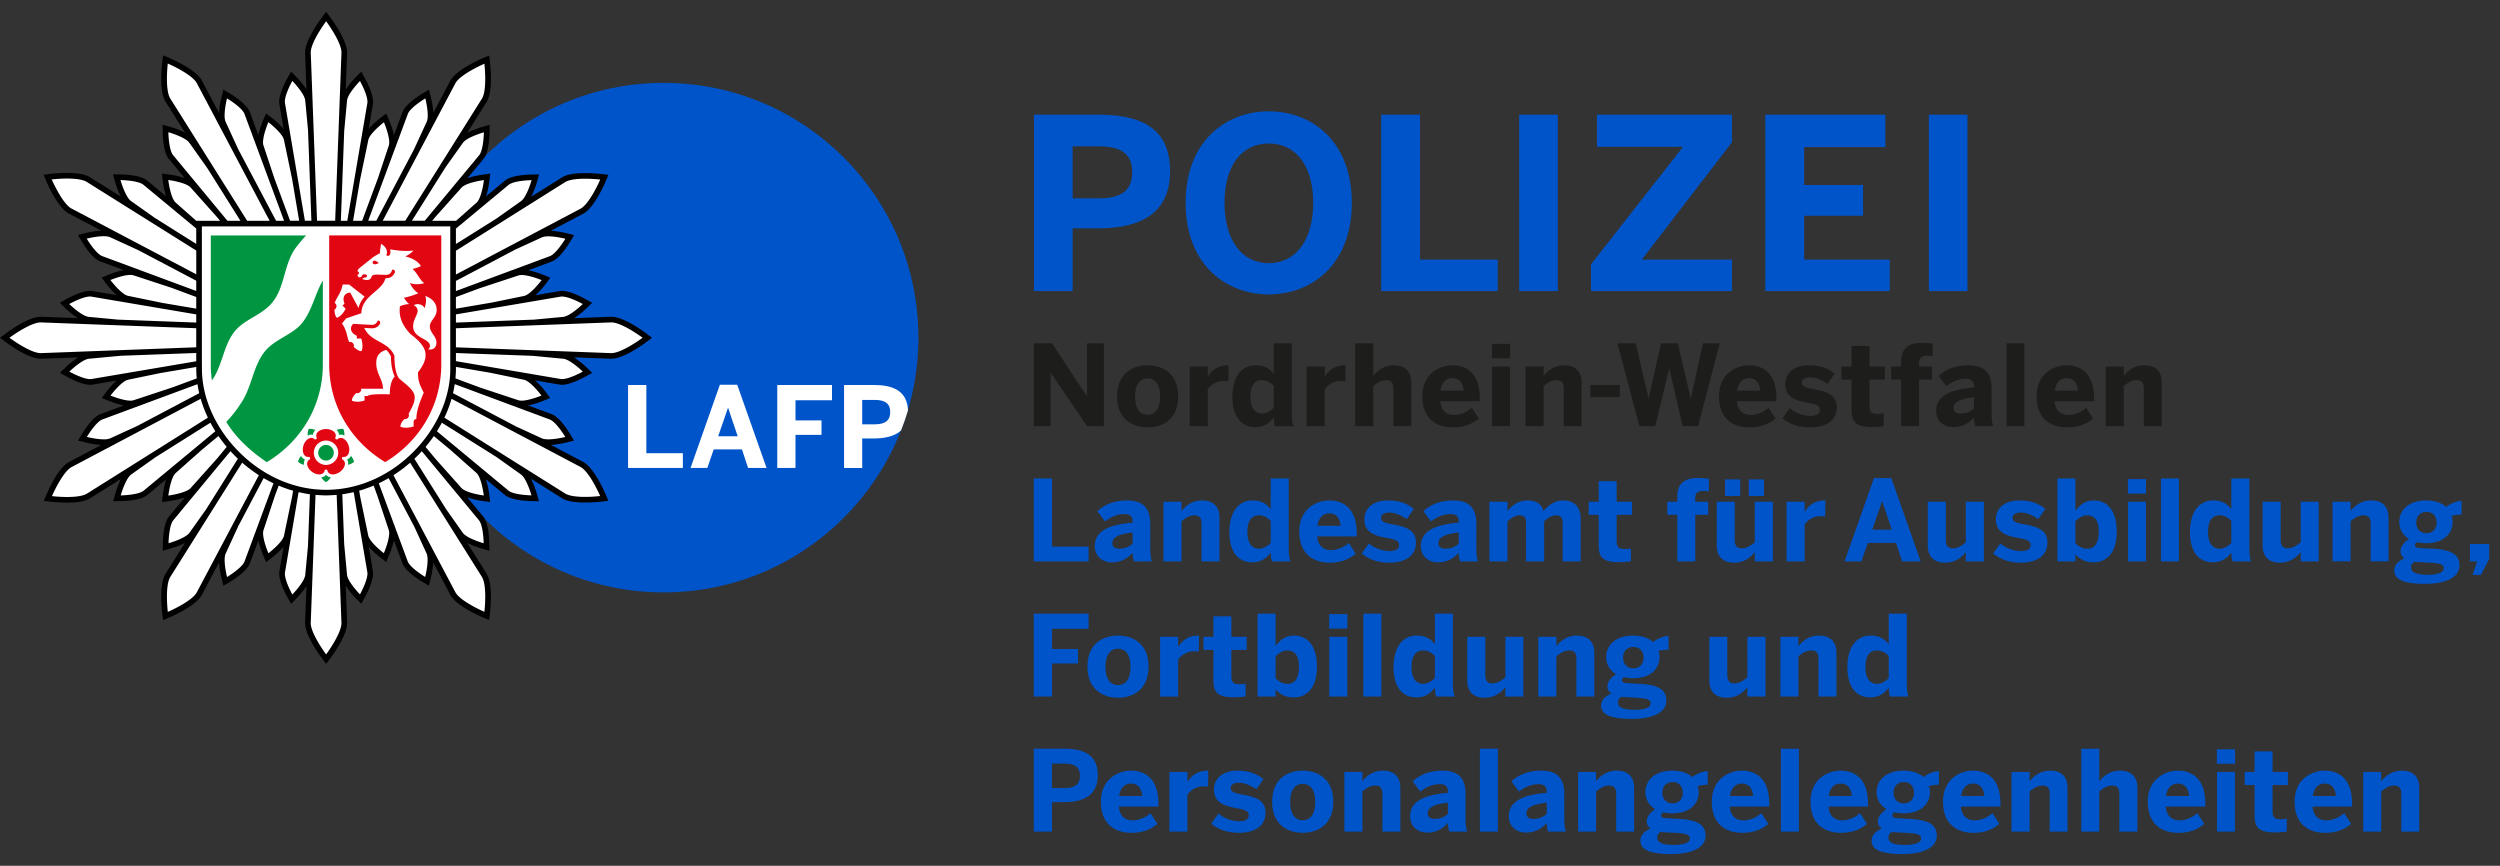 <svg xmlns="http://www.w3.org/2000/svg" xml:space="preserve" width="231" height="80"><rect width="100%" height="100%" fill="#333333" stroke="none"/><path fill="#0054CA" d="M95.539 26.895V10.594h5.927c3.481 0 6.651.926 6.651 5.218 0 4.384-3.435 5.288-6.695 5.288H99.11v5.795zm3.57-8.57h2.445c2.225 0 3.06-.857 3.06-2.421 0-1.523-.812-2.38-3.06-2.38h-2.445zm10.444.417c0-5.727 3.744-8.455 7.688-8.455 3.926 0 7.666 2.728 7.666 8.455s-3.74 8.461-7.666 8.461c-3.945 0-7.688-2.733-7.688-8.461m11.787 0c0-3.412-1.588-5.484-4.1-5.484-2.532 0-4.096 2.072-4.096 5.484 0 3.416 1.564 5.577 4.096 5.577 2.512-.001 4.1-2.161 4.1-5.577m6.279 8.153V10.594h3.59v13.394h7.182v2.907zm12.754 0V10.594h3.568v16.301zm6.635 0v-2.467l8.506-10.863h-7.957v-2.971h12.473v2.554l-8.326 10.84h8.326v2.907zm16.105 0V10.594h11.096v2.994h-7.506v3.504h5.443v2.842h-5.443v4.054h7.91v2.907zm15.112 0V10.594h3.572v16.301z"/><path fill="#1D1D1B" d="M95.523 39.383v-7.659h1.688l3.213 4.884h.021v-4.884h1.553v7.659h-1.553l-3.347-4.93h-.018v4.93zm7.697-2.754c0-2.166 1.48-2.876 2.827-2.876 1.335 0 2.815.71 2.815 2.876 0 2.143-1.48 2.866-2.815 2.866-1.336 0-2.827-.723-2.827-2.866m3.975.011c0-.922-.324-1.667-1.148-1.667-.798 0-1.162.673-1.162 1.667 0 .923.31 1.687 1.162 1.687.786 0 1.148-.684 1.148-1.687m2.734 2.743v-5.516h1.666v.917h.01c.305-.462.831-1.031 1.866-1.031h.05l-.021 1.477a7 7 0 0 0-.435-.028c-.662 0-1.155.353-1.47.754v3.427zm3.946-2.711c0-1.905.879-2.919 2.141-2.919.746 0 1.288.266 1.68.804v-2.833h1.67v6.312c0 .666.033 1.068.164 1.348h-1.712c-.067-.134-.122-.551-.122-.829-.361.495-.879.912-1.697.912-1.255-.001-2.124-.89-2.124-2.795m3.82 1.003v-2.04c-.361-.341-.663-.51-1.097-.51-.694 0-1.057.531-1.057 1.536 0 .923.331 1.552 1.079 1.552.424 0 .803-.26 1.075-.538m3.041 1.708v-5.516h1.672v.917h.01c.305-.462.826-1.031 1.867-1.031h.043l-.012 1.477a8 8 0 0 0-.443-.028c-.662 0-1.15.353-1.465.754v3.427zm4.483 0v-7.659h1.672v3.011c.336-.435.943-.982 1.91-.982.934 0 1.605.464 1.605 1.601v4.029h-1.66v-3.498c0-.499-.186-.76-.641-.76s-.846.229-1.215.551v3.706zm6.209-2.754c0-2.144 1.639-2.876 2.773-2.876s2.535.569 2.535 3.071v.25h-3.654c.082.911.592 1.263 1.287 1.263.65 0 1.26-.32 1.631-.662l.648.994c-.648.547-1.443.826-2.408.826-1.433 0-2.812-.735-2.812-2.866m3.82-.538c-.086-.776-.434-1.15-1.053-1.15-.521 0-.965.342-1.096 1.15zm2.607-2.984v-1.334h1.682v1.334zm.012 6.276v-5.516h1.658v5.516zm3.094 0v-5.516h1.67v.868c.334-.435.943-.982 1.902-.982.93 0 1.604.464 1.604 1.601v4.029h-1.65v-3.498c0-.499-.186-.76-.652-.76-.443 0-.834.229-1.203.551v3.706zm5.992-2.695v-1.117h2.723v1.117zm4.535 2.695-2.039-7.659h1.693l.807 3.489c.146.559.268 1.025.375 1.676h.021c.088-.634.217-1.117.348-1.666l.781-3.5h1.553l.824 3.517c.143.612.26.965.361 1.648h.02c.107-.693.205-1.003.346-1.627l.772-3.538h1.558l-2.004 7.659h-1.434l-1.215-5.332h-.021l-1.291 5.332zm7.35-2.754c0-2.144 1.639-2.876 2.77-2.876 1.139 0 2.539.569 2.539 3.071v.25h-3.657c.085.911.595 1.263 1.29 1.263.65 0 1.26-.32 1.63-.662l.649.994c-.649.547-1.443.826-2.408.826-1.434 0-2.813-.735-2.813-2.866m3.82-.538c-.086-.776-.434-1.15-1.055-1.15-.52 0-.963.342-1.094 1.15zm2.053 2.556.662-.933c.5.434 1.238.715 1.91.715.521 0 .879-.174.879-.537 0-.385-.283-.532-1.041-.662-1.043-.19-2.16-.435-2.16-1.731 0-1.106.912-1.747 2.139-1.747 1.127 0 1.811.288 2.42.776l-.652.939c-.553-.38-1.105-.597-1.627-.597-.467 0-.738.185-.738.483 0 .332.293.467.977.591 1.092.185 2.236.434 2.236 1.687 0 1.335-1.152 1.863-2.432 1.863-1.206.001-2.018-.369-2.573-.847m6.373-.819v-2.75h-.922v-1.21h.922V31.97h1.66v1.896h1.42v1.21h-1.42v2.392c0 .586.162.777.768.777.186 0 .436-.022.545-.065v1.193a9 9 0 0 1-1.096.082c-1.639.001-1.877-.591-1.877-1.627m4.58 1.555v-4.306h-.922v-1.21h.922v-.385c0-.922.283-1.801 1.911-1.801.325 0 .911.054 1.009.07v1.161a3 3 0 0 0-.488-.042c-.402 0-.771.075-.771.667v.331h1.195v1.21h-1.195v4.306h-1.661zm3.236-1.408c0-1.275 1.074-1.975 3.494-2.176v-.13c0-.407-.207-.666-.748-.666-.704 0-1.303.291-1.813.683l-.704-.951c.552-.499 1.376-.982 2.755-.982 1.51 0 2.137.744 2.137 2.16v2.122c0 .666.043 1.068.152 1.348h-1.659a2.8 2.8 0 0 1-.12-.806c-.51.57-1.107.89-1.924.89-.853-.001-1.57-.549-1.57-1.492m3.495-.239v-1.027c-1.314.136-1.877.467-1.877.977 0 .349.248.527.617.527.576 0 .976-.195 1.26-.477m3.007 1.647v-7.659h1.648v7.659zm2.78-2.754c0-2.144 1.639-2.876 2.777-2.876s2.537.569 2.537 3.071v.25h-3.654c.077.911.586 1.263 1.281 1.263.65 0 1.259-.32 1.637-.662l.641.994c-.641.547-1.442.826-2.398.826-1.442 0-2.821-.735-2.821-2.866m3.82-.538c-.078-.776-.436-1.15-1.053-1.15-.521 0-.967.342-1.086 1.15zm2.572 3.292v-5.516h1.66v.868c.336-.435.945-.982 1.91-.982.934 0 1.605.464 1.605 1.601v4.029h-1.66v-3.498c0-.499-.184-.76-.65-.76-.445 0-.824.229-1.205.551v3.706z"/><path fill="#0054CA" d="M95.521 51.873v-7.66h1.688v6.293h3.375v1.367zm5.635-1.41c0-1.27 1.079-1.975 3.499-2.17v-.131c0-.412-.206-.662-.744-.662-.705 0-1.307.283-1.812.684l-.705-.955c.548-.498 1.378-.986 2.756-.986 1.509 0 2.133.748 2.133 2.17v2.115c0 .662.038 1.064.151 1.346h-1.654a2.7 2.7 0 0 1-.125-.803c-.505.564-1.106.891-1.926.891-.848-.001-1.573-.556-1.573-1.499m3.499-.238v-1.02c-1.313.129-1.872.465-1.872.975 0 .348.249.521.608.521.58 0 .987-.195 1.264-.476m2.85 1.648v-5.512h1.666v.867c.33-.434.943-.986 1.904-.986.933 0 1.606.467 1.606 1.605v4.025h-1.661v-3.494c0-.498-.185-.76-.65-.76-.445 0-.825.229-1.199.553v3.701h-1.666zm6.09-2.713c0-1.898.879-2.918 2.138-2.918.747 0 1.286.271 1.679.813v-2.842h1.668v6.314c0 .662.045 1.064.164 1.346h-1.707c-.073-.131-.125-.543-.125-.824-.36.498-.882.912-1.696.912-1.253 0-2.121-.891-2.121-2.801m3.817 1.01v-2.041c-.36-.346-.664-.51-1.098-.51-.695 0-1.054.531-1.054 1.531 0 .922.332 1.551 1.076 1.551.424 0 .806-.257 1.076-.531m2.643-1.053c0-2.137 1.633-2.875 2.771-2.875 1.141 0 2.539.574 2.539 3.078v.242h-3.656c.086.912.592 1.27 1.281 1.27.658 0 1.27-.326 1.639-.662l.641.988c-.641.553-1.434.834-2.4.834-1.442 0-2.815-.738-2.815-2.875m3.814-.531c-.076-.781-.434-1.15-1.053-1.15-.516 0-.965.336-1.086 1.15zm1.955 2.551.662-.924a3.04 3.04 0 0 0 1.91.707c.52 0 .879-.176.879-.533 0-.391-.283-.531-1.043-.662-1.041-.186-2.16-.434-2.16-1.736 0-1.105.912-1.746 2.139-1.746 1.129 0 1.813.293 2.42.781l-.65.943c-.555-.391-1.107-.607-1.619-.607-.477 0-.746.186-.746.488 0 .336.297.467.977.586 1.096.195 2.244.438 2.244 1.693 0 1.334-1.16 1.865-2.439 1.865-1.207 0-2.021-.379-2.574-.855m5.461-.674c0-1.27 1.084-1.975 3.504-2.17v-.131c0-.412-.207-.662-.748-.662-.705 0-1.303.283-1.813.684l-.705-.955c.553-.498 1.379-.986 2.756-.986 1.51 0 2.137.748 2.137 2.17v2.115c0 .662.035 1.064.152 1.346h-1.66a3 3 0 0 1-.119-.803c-.51.564-1.107.891-1.932.891-.845-.001-1.572-.556-1.572-1.499m3.504-.238v-1.02c-1.313.129-1.877.465-1.877.975 0 .348.25.521.617.521.576 0 .979-.195 1.26-.476m2.834 1.648v-5.512h1.672v.867c.326-.434.943-.986 1.813-.986.922 0 1.355.383 1.508.986.336-.422.955-.986 1.822-.986 1.119 0 1.617.705 1.617 1.691v3.939h-1.67v-3.494c0-.498-.109-.76-.598-.76-.412 0-.748.229-1.107.553v3.701h-1.67v-3.494c0-.498-.109-.76-.598-.76-.412 0-.748.229-1.117.553v3.701zm10.096-1.551v-2.756h-.922v-1.205h.922v-1.898h1.66v1.898h1.422v1.205h-1.422v2.396c0 .586.164.771.77.771.186 0 .436-.021.543-.064v1.193c-.119.031-.736.086-1.096.086-1.639.001-1.877-.594-1.877-1.626m7.261 1.551v-4.307h-.922v-1.205h.922v-.391c0-.917.281-1.801 1.912-1.801.324 0 .91.055 1.008.076v1.16a3 3 0 0 0-.488-.043c-.402 0-.771.076-.771.662v.336h1.195v1.205h-1.195v4.307h-1.661zm3.649-1.486v-4.025h1.66v3.537c0 .498.195.77.653.77.443 0 .833-.238 1.202-.563v-3.744h1.67v5.512h-1.67v-.857c-.326.424-.943.977-1.898.977-.945-.002-1.617-.469-1.617-1.607m.76-6.088h1.41v1.531h-1.41zm2.201 0h1.402v1.531h-1.402zm3.486 7.574v-5.512h1.672v.922h.01c.295-.467.826-1.041 1.857-1.041h.053l-.021 1.486a4 4 0 0 0-.434-.033c-.662 0-1.16.348-1.465.75v3.428zm5.363 0 2.713-7.693h1.605l2.713 7.693h-1.711l-.568-1.703h-2.604l-.596 1.703zm2.561-2.93h1.801l-.879-2.604h-.022zm5.125 1.444v-4.025h1.67v3.537c0 .498.186.77.652.77.443 0 .824-.238 1.193-.563v-3.744h1.672v5.512h-1.672v-.857c-.326.424-.941.977-1.898.977-.945-.002-1.617-.469-1.617-1.607m6.047.75.662-.924c.498.434 1.246.707 1.92.707.51 0 .879-.176.879-.533 0-.391-.293-.531-1.053-.662-1.041-.186-2.16-.434-2.16-1.736 0-1.105.912-1.746 2.14-1.746 1.129 0 1.812.293 2.429.781l-.652.943c-.563-.391-1.114-.607-1.625-.607-.479 0-.75.186-.75.488 0 .336.305.467.988.586 1.084.195 2.234.438 2.234 1.693 0 1.334-1.16 1.865-2.43 1.865-1.215 0-2.02-.379-2.582-.855m7.598.086v.65h-1.662v-7.66h1.662v2.994c.369-.51.879-.965 1.703-.965 1.248 0 2.117.965 2.117 2.865 0 1.908-.879 2.854-2.139 2.854-.748 0-1.268-.272-1.681-.738m2.158-2.106c0-.919-.324-1.498-1.071-1.498-.425 0-.806.262-1.087.543v2.039c.369.338.662.5 1.107.5.693 0 1.051-.574 1.051-1.584m2.693-3.515v-1.334h1.672v1.334zm.012 6.271v-5.512h1.65v5.512zm3.039 0v-7.66h1.66v7.66zm2.682-2.713c0-1.898.879-2.918 2.148-2.918.738 0 1.281.271 1.672.813v-2.842h1.67v6.314c0 .662.035 1.064.164 1.346h-1.705c-.076-.131-.129-.543-.129-.824-.359.498-.879.912-1.693.912-1.258 0-2.127-.891-2.127-2.801m3.82 1.01v-2.041c-.359-.346-.662-.51-1.098-.51-.693 0-1.053.531-1.053 1.531 0 .922.326 1.551 1.076 1.551.422 0 .803-.257 1.075-.531m2.889.217v-4.025h1.67v3.537c0 .498.186.77.652.77.443 0 .824-.238 1.203-.563v-3.744h1.66v5.512h-1.66v-.857c-.336.424-.943.977-1.91.977-.944-.002-1.615-.469-1.615-1.607m6.459 1.486v-5.512h1.669v.867c.336-.434.943-.986 1.91-.986.923 0 1.597.467 1.597 1.605v4.025h-1.651v-3.494c0-.498-.186-.76-.65-.76-.445 0-.835.229-1.205.553v3.701h-1.67zm5.708.826c0-.533.445-.9.955-1.107-.238-.152-.378-.369-.378-.662 0-.455.366-.846.8-1.129a1.78 1.78 0 0 1-.91-1.584c0-1.107.889-1.975 2.484-1.975.814 0 1.439.229 1.855.607.369-.326.956-.543 1.413-.576v1.271c-.196 0-.534.021-.931.129.061.141.104.326.104.543 0 1.117-.857 1.975-2.441 1.975-.313 0-.598-.043-.846-.098-.119.098-.189.174-.189.281 0 .207.221.25.623.271l.824.045c1.898.076 2.66.531 2.66 1.563 0 1.139-1.336 1.693-3.169 1.693-2.148.001-2.854-.466-2.854-1.247m4.569-.164c0-.336-.173-.498-1.477-.553l-.867-.045-.359-.031c-.205.131-.314.314-.314.498 0 .479.445.705 1.574.705.848 0 1.443-.205 1.443-.574m-.653-4.254c0-.553-.324-.981-.943-.981-.609 0-.943.429-.943.981 0 .564.338.988.943.988.608.001.943-.423.943-.988m3.313 4.84.434-1.248h-.672v-1.605H230v1.379l-.769 1.475h-.772zM95.521 64.361v-7.66h5.063v1.4h-3.375v1.865h2.404v1.336h-2.404v3.059zm4.962-2.756c0-2.17 1.48-2.875 2.826-2.875 1.335 0 2.815.705 2.815 2.875 0 2.139-1.48 2.865-2.815 2.865s-2.826-.726-2.826-2.865m3.976.012c0-.922-.32-1.672-1.15-1.672-.798 0-1.161.674-1.161 1.672 0 .922.314 1.682 1.161 1.682.787 0 1.15-.684 1.15-1.682m2.736 2.744V58.84h1.667v.922h.011c.299-.467.825-1.031 1.861-1.031h.054l-.022 1.477a4 4 0 0 0-.434-.033c-.667 0-1.161.357-1.471.76v3.428h-1.666zm4.929-1.559v-2.747h-.922V58.84h.922v-1.889h1.655v1.889h1.417v1.215h-1.417v2.387c0 .587.163.781.766.781.184 0 .434-.021.548-.064v1.193c-.125.022-.732.076-1.097.076-1.635 0-1.872-.586-1.872-1.626m5.742.9v.659h-1.663v-7.66h1.663v2.984c.366-.5.882-.955 1.704-.955 1.248 0 2.115.955 2.115 2.865 0 1.898-.879 2.844-2.137 2.844-.748 0-1.267-.271-1.682-.737m2.159-2.097c0-.922-.324-1.504-1.074-1.504-.42 0-.803.258-1.085.539v2.039c.366.343.665.51 1.106.51.696 0 1.053-.584 1.053-1.584m2.791-3.524v-1.335h1.682v1.335zm.012 6.28V58.84h1.66v5.521zm3.147 0v-7.66h1.66v7.66zm2.791-2.713c0-1.908.879-2.918 2.139-2.918.748 0 1.279.262 1.68.803v-2.832h1.662v6.314c0 .662.043 1.064.172 1.346h-1.713c-.072-.141-.121-.553-.121-.834-.367.498-.879.912-1.703.912-1.249 0-2.116-.89-2.116-2.791m3.818 1v-2.041c-.367-.336-.662-.506-1.096-.506-.693 0-1.063.527-1.063 1.537 0 .922.336 1.551 1.08 1.551.429 0 .809-.259 1.079-.541m2.988.217V58.84h1.67v3.537c0 .498.186.77.652.77.443 0 .824-.238 1.203-.563V58.84h1.66v5.521h-1.66v-.867c-.336.427-.943.977-1.91.977-.943 0-1.615-.467-1.615-1.606m6.567 1.496V58.84h1.67v.867c.326-.434.945-.977 1.9-.977.934 0 1.605.467 1.605 1.597v4.034h-1.654v-3.504c0-.498-.189-.756-.656-.756-.445 0-.826.226-1.195.549v3.711zm5.808.827c0-.543.443-.9.953-1.107-.238-.159-.369-.378-.369-.662 0-.455.359-.848.793-1.129-.598-.357-.912-.922-.912-1.584 0-1.107.891-1.975 2.486-1.975.822 0 1.443.227 1.855.598.369-.326.965-.543 1.422-.574v1.279c-.205 0-.543.021-.934.119.057.15.098.336.098.553 0 1.117-.857 1.965-2.441 1.965-.305 0-.598-.043-.848-.097-.118.097-.184.183-.184.28 0 .207.217.25.617.271l.826.055c1.898.066 2.66.522 2.66 1.563 0 1.139-1.336 1.684-3.16 1.684-2.157-.001-2.862-.468-2.862-1.239m4.569-.165c0-.346-.164-.498-1.467-.563l-.877-.045-.359-.031c-.207.141-.314.314-.314.498 0 .479.445.705 1.574.705.855.001 1.443-.204 1.443-.564m-.653-4.253c0-.563-.324-.986-.943-.986-.609 0-.945.424-.945.986 0 .555.348.979.945.979.607-.001.943-.425.943-.979m6.08 2.095V58.84h1.66v3.537c0 .498.195.77.654.77.447 0 .832-.238 1.201-.563V58.84h1.672v5.521h-1.672v-.867c-.326.427-.943.977-1.898.977-.943 0-1.617-.467-1.617-1.606m6.567 1.496V58.84h1.662v.867c.336-.434.943-.977 1.908-.977.934 0 1.607.467 1.607 1.597v4.034h-1.66v-3.504c0-.498-.186-.756-.652-.756-.445 0-.83.226-1.203.549v3.711zm6.189-2.713c0-1.908.879-2.918 2.139-2.918.746 0 1.289.262 1.68.803v-2.832h1.672v6.314c0 .662.034 1.064.162 1.346h-1.714c-.065-.141-.12-.553-.12-.834-.357.498-.879.912-1.693.912-1.259 0-2.126-.89-2.126-2.791m3.819 1v-2.041c-.357-.336-.662-.506-1.096-.506-.695 0-1.053.527-1.053 1.537 0 .922.326 1.551 1.074 1.551.424 0 .803-.259 1.075-.541M95.521 76.84v-7.66h2.788c1.634 0 3.127.434 3.127 2.451 0 2.063-1.618 2.486-3.147 2.486H97.2v2.723zm1.678-4.026h1.149c1.047 0 1.438-.402 1.438-1.139 0-.717-.38-1.119-1.438-1.119h-1.149zm4.526 1.27c0-2.139 1.639-2.875 2.775-2.875 1.138 0 2.538.572 2.538 3.07v.25h-3.657c.087.912.591 1.27 1.286 1.27.651 0 1.264-.326 1.634-.662l.645.988c-.645.553-1.438.825-2.404.825-1.439 0-2.817-.729-2.817-2.866m3.82-.533c-.081-.779-.434-1.148-1.053-1.148-.521 0-.967.336-1.091 1.148zm2.508 3.289v-5.512h1.666v.913h.01c.3-.46.831-1.032 1.862-1.032h.054l-.021 1.476a9 9 0 0 0-.436-.022c-.662 0-1.16.348-1.47.75v3.428zm3.87-.736.663-.934a3.06 3.06 0 0 0 1.916.715c.521 0 .884-.174.884-.531 0-.391-.293-.531-1.048-.662-1.047-.195-2.165-.438-2.165-1.736 0-1.105.912-1.746 2.144-1.746 1.129 0 1.812.293 2.423.779l-.654.936c-.558-.381-1.107-.598-1.622-.598-.479 0-.749.184-.749.488 0 .327.304.467.986.586 1.086.187 2.234.434 2.234 1.691 0 1.336-1.159 1.858-2.433 1.858-1.211 0-2.02-.37-2.579-.846m5.626-2.02c0-2.16 1.479-2.875 2.824-2.875 1.336 0 2.822.715 2.822 2.875 0 2.148-1.486 2.866-2.822 2.866-1.334 0-2.824-.718-2.824-2.866m3.974.012c0-.924-.324-1.662-1.15-1.662-.793 0-1.16.674-1.16 1.662 0 .922.314 1.691 1.16 1.691.791 0 1.15-.683 1.15-1.691m2.694 2.744v-5.512h1.67v.867c.326-.434.934-.986 1.9-.986.932 0 1.605.467 1.605 1.605v4.025h-1.66v-3.494c0-.5-.184-.76-.65-.76-.445 0-.826.229-1.195.545v3.709zm6.078-1.41c0-1.27 1.074-1.975 3.494-2.17v-.131c0-.412-.205-.671-.738-.671-.705 0-1.313.292-1.813.684l-.705-.946c.545-.498 1.379-.986 2.756-.986 1.51 0 2.129.748 2.129 2.158v2.127c0 .662.043 1.064.152 1.346h-1.65a2.5 2.5 0 0 1-.131-.803c-.5.564-1.105.891-1.92.891-.848-.001-1.574-.556-1.574-1.499m3.494-.239V74.17c-1.313.131-1.867.467-1.867.977 0 .348.25.521.609.521.574 0 .987-.195 1.258-.477m2.955 1.649v-7.66h1.66v7.66zm2.67-1.41c0-1.27 1.076-1.975 3.504-2.17v-.131c0-.412-.205-.671-.748-.671-.705 0-1.303.292-1.813.684l-.705-.946c.555-.498 1.379-.986 2.756-.986 1.51 0 2.131.748 2.131 2.158v2.127c0 .662.041 1.064.16 1.346h-1.66a2.6 2.6 0 0 1-.121-.803c-.51.564-1.105.891-1.93.891-.847-.001-1.574-.556-1.574-1.499m3.504-.239V74.17c-1.313.131-1.877.467-1.877.977 0 .348.25.521.609.521.584 0 .987-.195 1.268-.477m2.9 1.649v-5.512h1.66v.867c.336-.434.945-.986 1.91-.986.934 0 1.605.467 1.605 1.605v4.025h-1.66v-3.494c0-.5-.184-.76-.65-.76-.445 0-.826.229-1.205.545v3.709zm5.754.826c0-.533.445-.9.955-1.107a.74.74 0 0 1-.369-.662c0-.455.357-.848.791-1.129a1.78 1.78 0 0 1-.91-1.584c0-1.107.889-1.975 2.484-1.975.814 0 1.443.227 1.855.596.369-.314.961-.531 1.413-.564v1.27c-.196 0-.534.023-.925.131.055.141.098.326.098.543 0 1.117-.857 1.969-2.441 1.969-.314 0-.598-.037-.846-.092-.119.092-.186.174-.186.281 0 .207.217.25.619.263l.824.054c1.898.074 2.66.531 2.66 1.563 0 1.139-1.336 1.691-3.169 1.691-2.148-.002-2.853-.467-2.853-1.248m4.569-.164c0-.336-.164-.498-1.477-.553l-.867-.045-.359-.031c-.205.131-.314.306-.314.498 0 .477.445.699 1.574.699.847 0 1.443-.209 1.443-.568m-.653-4.254c0-.563-.324-.986-.943-.986-.607 0-.943.423-.943.986 0 .557.346.986.943.986.607 0 .943-.429.943-.986m2.684.836c0-2.139 1.635-2.875 2.769-2.875 1.14 0 2.538.572 2.538 3.07v.25h-3.655c.085.912.595 1.27 1.29 1.27.65 0 1.258-.326 1.628-.662l.649.988c-.649.553-1.441.825-2.408.825-1.432 0-2.811-.729-2.811-2.866m3.82-.533c-.086-.779-.436-1.148-1.059-1.148-.516 0-.961.336-1.09 1.148zm2.563 3.289v-7.66h1.66v7.66zm2.736-2.756c0-2.139 1.637-2.875 2.777-2.875 1.139 0 2.539.572 2.539 3.07v.25h-3.656c.077.912.586 1.27 1.279 1.27.652 0 1.262-.326 1.639-.662l.641.988c-.641.553-1.443.825-2.398.825-1.444 0-2.821-.729-2.821-2.866m3.818-.533c-.076-.779-.434-1.148-1.053-1.148-.52 0-.965.336-1.084 1.148zm1.827 4.115c0-.533.445-.9.955-1.107-.24-.152-.379-.369-.379-.662 0-.455.367-.848.801-1.129a1.78 1.78 0 0 1-.91-1.584c0-1.107.889-1.975 2.484-1.975.814 0 1.439.227 1.855.596.369-.314.956-.531 1.412-.564v1.27c-.195 0-.533.023-.93.131.061.141.104.326.104.543 0 1.117-.857 1.969-2.441 1.969a4 4 0 0 1-.848-.092c-.117.092-.184.174-.184.281 0 .207.217.25.619.263l.824.054c1.898.074 2.66.531 2.66 1.563 0 1.139-1.336 1.691-3.17 1.691-2.147-.002-2.852-.467-2.852-1.248m4.568-.164c0-.336-.172-.498-1.477-.553l-.867-.045-.359-.031c-.205.131-.314.306-.314.498 0 .477.445.699 1.574.699.845 0 1.443-.209 1.443-.568m-.652-4.254c0-.563-.324-.986-.943-.986-.607 0-.943.423-.943.986 0 .557.344.986.943.986.607 0 .943-.429.943-.986m2.683.836c0-2.139 1.628-2.875 2.768-2.875s2.539.572 2.539 3.07v.25h-3.658c.088.912.598 1.27 1.291 1.27.652 0 1.26-.326 1.629-.662l.642.988c-.642.553-1.435.825-2.399.825-1.435 0-2.812-.729-2.812-2.866m3.819-.533c-.086-.779-.434-1.148-1.062-1.148-.511 0-.956.336-1.085 1.148zm2.511 3.289v-5.512h1.67v.867c.336-.434.943-.986 1.908-.986.925 0 1.599.467 1.599 1.605v4.025h-1.651v-3.494c0-.5-.186-.76-.652-.76-.445 0-.833.229-1.203.545v3.709zm6.446 0v-7.66h1.663v3.016c.335-.434.942-.986 1.907-.986.945 0 1.617.467 1.617 1.605v4.025h-1.67v-3.494c0-.5-.186-.76-.641-.76s-.836.229-1.214.545v3.709zm6.145-2.756c0-2.139 1.638-2.875 2.776-2.875 1.141 0 2.541.572 2.541 3.07v.25h-3.658c.086.912.587 1.27 1.282 1.27.65 0 1.269-.326 1.638-.662l.641.988c-.641.553-1.434.825-2.4.825-1.442 0-2.82-.729-2.82-2.866m3.82-.533c-.077-.779-.434-1.148-1.054-1.148-.521 0-.966.336-1.086 1.148zm2.562-2.983v-1.336h1.682v1.336zm.012 6.272v-5.512h1.66v5.512zm3.474-1.551v-2.756h-.914v-1.205h.914v-1.9h1.658v1.9h1.422v1.205h-1.422v2.393c0 .59.165.775.771.775.184 0 .434-.021.543-.064v1.193c-.121.031-.73.086-1.098.086-1.635 0-1.874-.596-1.874-1.627m3.699-1.205c0-2.139 1.639-2.875 2.777-2.875 1.141 0 2.532.572 2.532 3.07v.25h-3.649c.076.912.586 1.27 1.281 1.27.65 0 1.261-.326 1.639-.662l.641.988c-.641.553-1.443.825-2.404.825-1.438 0-2.817-.729-2.817-2.866m3.821-.533c-.085-.779-.434-1.148-1.053-1.148-.521 0-.965.336-1.086 1.148zm2.519 3.289v-5.512h1.661v.867c.335-.434.944-.986 1.909-.986.934 0 1.605.467 1.605 1.605v4.025h-1.658v-3.494c0-.5-.186-.76-.652-.76-.445 0-.824.229-1.204.545v3.709z"/><circle cx="61.321" cy="31.198" r="23.539" fill="#0054CA"/><path fill="#FFF" d="M59.722 35.574h-1.688v7.666h5.063v-1.367h-3.375zm6.795-.027-2.712 7.693h1.552l.591-1.715h2.609l.566 1.715h1.708l-2.713-7.693zm-.157 4.761.9-2.61h.022l.879 2.61zm5.458 2.932h1.686v-3.06h2.403v-1.333h-2.403v-1.863h3.373v-1.41h-5.059zm8.958-7.666h-2.785v7.667h1.677v-2.727h1.085c.922 0 1.889-.169 2.503-.738.243-.622.452-1.213.644-1.863-.077-1.885-1.533-2.339-3.124-2.339m.038 3.634h-1.146v-2.257h1.146c1.058 0 1.442.408 1.442 1.118 0 .738-.395 1.139-1.442 1.139"/><path fill="#FFF" d="M59.558 30.959c-.204-.149-2.001-1.469-3.059-1.47l-7.113.265 2.731-.255c.721-.096 1.814-1.14 1.936-1.259l.249-.246-.305-.173c-.133-.073-1.317-.724-2.053-.724a1 1 0 0 0-.149.012L45.359 28.2l3.183-.654c.703-.191 1.63-1.415 1.733-1.55l.202-.267-.308-.126c-.047-.021-1.19-.487-1.94-.487-.128 0-.242.01-.352.042l-3.736 1.231 6.802-2.518c.671-.279 1.456-1.57 1.546-1.718l.178-.299-.34-.09c-.039-.01-.915-.23-1.627-.23-.287 0-.507.034-.685.107L47.5 22.792l6.324-3.339c.907-.522 1.805-2.566 1.904-2.797l.139-.322-.349-.042a14 14 0 0 0-1.44-.078c-.902 0-1.558.11-1.943.333l-6.086 3.821 2.299-1.635c.576-.441 1.001-1.894 1.046-2.056l.094-.338-.352.006c-.168.002-1.683.033-2.263.48l-5.04 4.178 2.434-2.167c.509-.517.707-2.037.724-2.211l.042-.328-.327.045c-.174.019-1.69.237-2.208.762l-2.609 2.923 4.63-5.579c.442-.574.474-2.089.476-2.258l.006-.351-.337.094c-.162.044-1.615.469-2.063 1.052l-1.644 2.308 3.837-6.105c.523-.907.281-3.125.25-3.376L45 5.466l-.322.139c-.231.099-2.274.998-2.802 1.915l-3.36 6.359 1.184-2.583c.281-.669-.08-2.14-.119-2.308l-.089-.34-.3.181c-.148.086-1.439.872-1.724 1.551l-2.303 6.205 1.046-3.149c.183-.705-.41-2.123-.477-2.28l-.13-.302-.264.2c-.134.105-1.345 1.046-1.531 1.763l-.804 3.863 1.22-7.169c.094-.719-.63-2.045-.713-2.195l-.172-.307-.245.251c-.119.119-1.164 1.214-1.26 1.94l-.268 2.829.271-7.214c0-1.044-1.322-2.844-1.469-3.049l-.214-.279-.209.279c-.147.206-1.472 2.005-1.473 3.059l.269 7.14-.262-2.78c-.094-.717-1.138-1.81-1.257-1.931l-.246-.253-.172.305c-.083.15-.809 1.475-.713 2.203l1.193 7.043-.78-3.756c-.184-.703-1.394-1.645-1.528-1.75l-.263-.201-.13.303c-.067.158-.659 1.575-.472 2.292l1.066 3.212-2.326-6.282c-.28-.67-1.571-1.455-1.72-1.542l-.299-.181-.089.339c-.04.167-.401 1.638-.122 2.317l1.17 2.548-3.364-6.361c-.522-.902-2.565-1.8-2.797-1.904l-.321-.136-.044.35c-.031.247-.273 2.469.256 3.379l3.877 6.169-1.688-2.377c-.441-.577-1.894-.998-2.056-1.046l-.337-.093.005.35c.002.169.032 1.683.48 2.268l4.571 5.512-2.572-2.876c-.509-.514-2.025-.727-2.199-.75l-.327-.045.041.328c.017.174.215 1.695.738 2.221l2.538 2.259-5.173-4.289c-.576-.44-2.09-.471-2.26-.473l-.351-.006.095.338c.045.162.471 1.616 1.055 2.061l2.238 1.588-6.052-3.792c-.376-.218-1.025-.329-1.928-.329-.76 0-1.417.076-1.444.08l-.346.042.135.322c.099.232.999 2.275 1.914 2.801l6.458 3.407-2.659-1.219c-.171-.072-.392-.104-.675-.104-.716 0-1.592.221-1.63.227l-.34.09.178.299c.091.149.875 1.439 1.555 1.723l6.739 2.495-3.693-1.215a1.5 1.5 0 0 0-.337-.038c-.755 0-1.899.466-1.946.488l-.304.125.197.266c.104.14 1.037 1.359 1.751 1.554l3.381.696-6.667-1.131a1 1 0 0 0-.14-.01c-.736 0-1.919.651-2.053.724l-.305.173.249.246c.123.119 1.219 1.163 1.946 1.26l2.74.254-7.132-.262c-1.044.001-2.843 1.32-3.048 1.469l-.279.212.278.209c.205.146 2.005 1.47 3.049 1.469H3.8l7.342-.276-2.957.279c-.718.093-1.814 1.14-1.937 1.257L6 34.354l.305.173c.134.073 1.317.723 2.053.723a1 1 0 0 0 .15-.011l6.423-1.09-3.165.652c-.703.195-1.63 1.415-1.734 1.55l-.202.268.309.126c.046.021 1.19.491 1.94.491.128 0 .242-.015.352-.046l3.729-1.229-6.792 2.521c-.671.274-1.456 1.569-1.546 1.714l-.179.304.34.084c.038.008.915.23 1.627.23.286 0 .507-.03.686-.106l2.535-1.163-6.347 3.353c-.906.527-1.804 2.57-1.902 2.803l-.139.316.348.043c.029.004.68.082 1.436.082.905 0 1.562-.115 1.948-.34l6.063-3.811-2.271 1.613c-.572.441-.998 1.897-1.042 2.063l-.094.333.346-.006c.173-.002 1.684-.037 2.268-.484l5.192-4.297-2.586 2.293c-.511.52-.708 2.039-.726 2.219l-.041.322.327-.045c.17-.023 1.689-.234 2.208-.754l2.579-2.89-4.584 5.53c-.442.572-.476 2.092-.479 2.262l-.004.346.337-.09c.167-.049 1.619-.471 2.066-1.061l1.559-2.195-3.774 6.004c-.525.904-.281 3.13-.251 3.375l.042.354.321-.145c.232-.096 2.275-.992 2.802-1.908l3.366-6.367-1.176 2.568c-.276.67.085 2.137.125 2.311l.085.334.304-.178c.145-.09 1.439-.873 1.718-1.553l2.358-6.365-1.101 3.326c-.183.705.41 2.123.478 2.279l.13.309.264-.201c.134-.109 1.344-1.057 1.53-1.764l.782-3.777-1.202 7.068c-.096.723.631 2.047.713 2.193l.173.309.245-.252c.12-.127 1.165-1.217 1.261-1.939l.255-2.697-.267 7.094c.001 1.043 1.325 2.842 1.473 3.043l.209.283.213-.283c.147-.201 1.469-2 1.469-3.055l-.273-7.254.271 2.869c.095.713 1.139 1.806 1.258 1.93l.246.254.173-.311c.082-.146.808-1.473.712-2.203l-1.178-6.926.76 3.66c.183.693 1.395 1.639 1.528 1.748l.264.201.131-.309c.066-.156.659-1.574.471-2.297l-1.096-3.291 2.354 6.359c.279.67 1.57 1.451 1.718 1.543l.299.178.09-.334c.039-.174.402-1.639.122-2.318l-1.148-2.508 3.342 6.324c.522.906 2.565 1.805 2.797 1.901l.321.143.042-.354c.03-.24.272-2.469-.256-3.382l-3.741-5.952 1.539 2.168c.443.582 1.895 1.004 2.057 1.051l.337.09v-.346c-.002-.168-.036-1.688-.484-2.268l-4.531-5.473 2.53 2.842c.509.51 2.029.723 2.198.746l.327.047-.04-.324c-.018-.18-.216-1.699-.737-2.232l-2.528-2.252 5.154 4.275c.577.441 2.087.479 2.26.48l.347.006-.094-.334c-.044-.162-.47-1.619-1.05-2.066l-2.297-1.633 6.104 3.834c.377.219 1.034.336 1.938.336.756 0 1.409-.08 1.437-.082l.348-.043-.139-.316c-.099-.232-.997-2.275-1.912-2.809l-6.229-3.287 2.435 1.117c.169.071.392.102.68.102.711 0 1.584-.219 1.624-.229l.339-.083-.178-.305c-.089-.145-.874-1.439-1.55-1.718l-6.723-2.499 3.668 1.209q.146.041.339.041c.75 0 1.894-.469 1.939-.489l.309-.126-.202-.267c-.104-.135-1.031-1.355-1.75-1.555l-3.28-.675 6.577 1.121c.043.005.093.009.141.009.736 0 1.919-.649 2.053-.722l.305-.172-.249-.247c-.123-.116-1.217-1.164-1.944-1.259l-2.856-.271 7.243.271h.011c1.046 0 2.843-1.323 3.047-1.47l.279-.209z"/><path d="M59.689 30.79c-.338-.255-2.097-1.521-3.204-1.521h-.01l-.01.001-3.401.124a8 8 0 0 0 1.146-.925l.504-.49-.614-.342c-.227-.128-1.394-.758-2.177-.758q-.093 0-.179.012h-.01l-.01.003-2.246.378c.471-.419.871-.931.981-1.081l.395-.527-.609-.254a8.5 8.5 0 0 0-1.428-.44l2.185-.81.009-.004.009-.003c.731-.301 1.517-1.573 1.668-1.826l.36-.599-.679-.175a9 9 0 0 0-1.465-.232l3.008-1.589.009-.001.009-.006c.957-.555 1.842-2.532 2.012-2.921l.275-.647-.693-.082c-.029-.003-.699-.08-1.467-.08-.969 0-1.646.12-2.07.366l-.009.001-.008.005-2.885 1.813c.292-.57.487-1.21.536-1.388l.189-.675-.698.01c-.295.004-1.785.046-2.417.531l-.008.006-.008.007-1.762 1.461a8 8 0 0 0 .305-1.434l.082-.655-.659.091c-.183.02-.843.117-1.449.33l1.491-1.795.013-.016c.485-.631.528-2.122.533-2.417l.01-.702-.675.193a8 8 0 0 0-1.391.536l1.807-2.879.005-.009.005-.01c.552-.961.332-3.113.285-3.539l-.081-.696-.648.277c-.389.17-2.366 1.056-2.92 2.015l-.01.018-1.584 2.994c-.027-.637-.183-1.287-.226-1.469l-.174-.681-.604.36c-.249.151-1.52.936-1.823 1.666l-.008.02-.803 2.164c-.13-.623-.38-1.226-.451-1.399l-.261-.604-.523.4a8 8 0 0 0-1.094 1.017l.39-2.3.001-.01.001-.011c.104-.787-.603-2.1-.745-2.357l-.342-.614-.491.504c-.131.134-.594.62-.937 1.16l.124-3.399V4.86c0-1.107-1.263-2.867-1.518-3.208l-.418-.562-.421.56c-.251.341-1.521 2.101-1.522 3.207v.021l.126 3.388a8 8 0 0 0-.933-1.154l-.488-.504-.34.614c-.145.256-.854 1.569-.75 2.356l.001.01.002.01.392 2.298a8.3 8.3 0 0 0-1.094-1.013l-.522-.4-.262.604c-.071.173-.321.781-.451 1.398l-.795-2.156-.003-.01-.004-.01c-.306-.73-1.574-1.516-1.826-1.667l-.604-.361-.171.68c-.047.184-.2.837-.231 1.477L18.64 7.42l-.005-.01-.005-.009c-.554-.957-2.528-1.842-2.92-2.013l-.644-.276-.081.694c-.051.426-.271 2.58.282 3.54l.005.009.005.008 1.818 2.891a8 8 0 0 0-1.395-.538l-.674-.189.01.698c.004.296.049 1.785.53 2.418l.006.008.006.007 1.49 1.798a8 8 0 0 0-1.454-.333l-.655-.09.078.66c.022.183.11.834.307 1.437l-1.775-1.471-.008-.007-.008-.006c-.628-.484-2.122-.526-2.413-.53l-.702-.01.189.675c.052.177.242.814.537 1.381l-2.895-1.81-.009-.005-.007-.006c-.426-.245-1.1-.364-2.061-.364-.771 0-1.445.077-1.474.08l-.696.083.279.647c.166.388 1.053 2.367 2.014 2.919l.009.006.009.005 3.023 1.591c-.696.038-1.44.224-1.475.232l-.679.175.36.599c.147.253.932 1.525 1.667 1.826l.009.004.01.003 2.18.811a8.3 8.3 0 0 0-1.425.44l-.612.254.399.528c.111.15.513.67.988 1.09l-2.262-.381-.01-.001-.011-.002a1 1 0 0 0-.174-.011c-.783 0-1.955.63-2.182.758l-.61.342.501.491c.133.129.616.583 1.15.925l-3.395-.121h-.021c-1.107.001-2.861 1.267-3.202 1.522L0 31.21l.563.422c.341.25 2.095 1.519 3.202 1.519h.01l.01-.001 3.43-.128a8 8 0 0 0-1.172.944l-.5.486.61.343c.227.126 1.398.763 2.181.763q.092 0 .175-.012l.021-.004 2.251-.384c-.47.42-.867.938-.977 1.081l-.399.532.612.253c.095.037.765.311 1.426.441l-2.181.806-.019.008c-.735.307-1.521 1.574-1.667 1.828l-.36.602.679.17c.032.01.774.193 1.468.232l-3.017 1.594-.005.004-.009.006c-.96.549-1.845 2.533-2.011 2.922l-.279.643.697.086c.029.002.696.074 1.462.074.967 0 1.646-.115 2.07-.363l.009-.004.008-.006 2.891-1.818c-.291.574-.48 1.211-.533 1.389l-.189.674.702-.01c.292-.004 1.785-.051 2.413-.535l.008-.006.008-.008 1.762-1.457c-.197.6-.285 1.25-.307 1.432l-.078.664.654-.09a8 8 0 0 0 1.454-.336l-1.481 1.785-.006.008-.006.008c-.48.637-.527 2.127-.531 2.422l-.01.703.674-.199c.175-.043.81-.238 1.375-.521l-1.813 2.883-.005.008-.005.01c-.553.961-.333 3.113-.281 3.533l.081.697.643-.279c.393-.166 2.367-1.051 2.92-2.014l.008-.01.005-.01 1.601-3.02c.029.639.184 1.291.231 1.471l.171.68.604-.355c.253-.156 1.52-.938 1.827-1.672l.004-.01.001-.01.795-2.146c.13.619.382 1.229.454 1.406l.262.605.523-.4c.149-.119.669-.531 1.09-1.016l-.39 2.283-.002.012-.001.01c-.103.781.605 2.105.749 2.352l.338.619.491-.504c.13-.135.586-.611.931-1.15l-.127 3.408v.022c.001 1.107 1.271 2.861 1.522 3.202l.423.562.418-.562c.255-.341 1.518-2.097 1.518-3.204v-.02l-.125-3.434c.342.545.806 1.035.937 1.166l.491.504.342-.619c.142-.246.849-1.57.745-2.352l-.001-.012-.001-.01-.385-2.277c.416.48.934.891 1.083 1.01l.522.4.262-.605c.071-.178.322-.783.452-1.402l.796 2.145.003.01.004.01c.302.734 1.574 1.516 1.826 1.672l.6.355.175-.68c.043-.18.2-.826.231-1.463l1.593 3.012.005.01.001.007c.554.963 2.531 1.85 2.92 2.014l.647.281.081-.697c.047-.422.268-2.574-.285-3.535l-.005-.01-.005-.008-1.803-2.871a8 8 0 0 0 1.366.52l.675.197-.01-.701c-.004-.295-.045-1.785-.53-2.422l-.013-.016-1.483-1.791a7.7 7.7 0 0 0 1.45.336l.655.09-.082-.66a7.8 7.8 0 0 0-.307-1.436l1.763 1.459.016.012c.632.484 2.122.531 2.417.537l.702.01-.193-.676a8.3 8.3 0 0 0-.536-1.395l2.893 1.82.009.006.009.004c.424.248 1.102.363 2.072.363.768 0 1.436-.072 1.464-.076l.693-.084-.274-.645c-.17-.387-1.055-2.37-2.011-2.92l-.009-.006-.01-.006-2.994-1.582a9 9 0 0 0 1.447-.23l.68-.17-.359-.602c-.151-.252-.936-1.522-1.667-1.829l-.009-.004-.009-.004-2.191-.811c.665-.129 1.331-.402 1.425-.439l.609-.252-.394-.532a8.5 8.5 0 0 0-.983-1.088l2.264.389.01.002.01.001c.059.008.116.012.18.012.799 0 2.037-.681 2.176-.761l.615-.343-.505-.486a8 8 0 0 0-1.165-.943l3.417.127h.02c1.107 0 2.865-1.268 3.203-1.52l.563-.422zm-7.874-3.384a1 1 0 0 1 .109-.007c.687 0 1.925.693 1.925.693s-1.133 1.102-1.79 1.186l-2.71.255-7.222.274v-.757zm-1.769-1.523s-.959 1.28-1.595 1.457l-3.008.617-3.317.564v-1.072l2.212-.821 3.592-1.183c.078-.022.173-.032.273-.032.708-.001 1.843.47 1.843.47m2.195-3.822s-.811 1.357-1.422 1.605l-8.691 3.225v-.935l5.467-2.887 2.505-1.148c.15-.059.353-.083.576-.083.69 0 1.565.223 1.565.223m.01-5.252c.402-.229 1.141-.295 1.807-.295.746 0 1.404.078 1.404.078s-.939 2.18-1.794 2.678l-11.541 6.093v-2.195zm-5.238.26c.527-.398 2.107-.422 2.107-.422s-.433 1.52-.954 1.922l-2.29 1.623-3.749 2.355v-1.426zm-2.298-.43s-.189 1.592-.655 2.063l-1.933 1.716V20.4H39.93l.225-.273 2.507-2.808c.464-.471 2.053-.68 2.053-.68m-3.108 17.46c.001 2.695-1.279 5.493-3.363 7.604-2.079 2.121-4.949 3.555-8.117 3.555-3.146 0-6.017-1.436-8.099-3.561-2.086-2.113-3.371-4.915-3.369-7.608l-.005-.578v-12.59h22.951v12.593zm3.103-21.872s-.023 1.58-.425 2.105l-5.036 6.066h-1.19l3.095-4.924 1.631-2.295c.402-.525 1.925-.952 1.925-.952m-2.627-4.542c.498-.861 2.673-1.796 2.673-1.796s.28 2.357-.216 3.212l-7.096 11.298h-2.083zm-4.394 2.827c.254-.611 1.612-1.419 1.612-1.419s.391 1.535.136 2.141l-1.18 2.565-3.488 6.6h-.75zm-2.214.786s.631 1.471.463 2.112l-.992 2.99-1.485 4h-.837l.642-3.776.772-3.715c.165-.637 1.437-1.611 1.437-1.611m-3.407-2.029c.09-.657 1.192-1.785 1.192-1.785s.771 1.376.685 2.03L32.09 20.399h-.595l.31-8.307zm-1.933-7.302s1.416 1.901 1.416 2.891l-.582 15.541h-1.675l-.582-15.542c.001-.989 1.423-2.89 1.423-2.89m-3.125 5.51s1.105 1.132 1.19 1.786l.26 2.764.312 8.372h-.6l-1.845-10.89c-.089-.657.683-2.032.683-2.032m-2.215 3.814s1.271.974 1.437 1.61l.748 3.587.663 3.911h-.838l-1.456-3.93-1.017-3.066c-.165-.638.463-2.112.463-2.112m-3.821-2.2s1.357.81 1.611 1.421l3.662 9.887h-.74l-3.502-6.622-1.168-2.543c-.251-.608.137-2.143.137-2.143m-5.254-.008c-.497-.855-.217-3.212-.217-3.212s2.18.938 2.674 1.795L24.913 20.4h-2.077zm.264 5.241c-.404-.526-.426-2.106-.426-2.106s1.523.432 1.923.954l1.676 2.365 3.059 4.863h-1.202zm1.614 2.983 2.456 2.755.281.337h-2.203v.004l-1.929-1.711c-.465-.47-.655-2.063-.655-2.063s1.585.209 2.05.678m-6.465-.669s1.581.022 2.103.422l4.896 4.054v1.422l-3.822-2.399-2.226-1.576c-.521-.404-.951-1.923-.951-1.923m-4.558 2.614c-.855-.497-1.796-2.672-1.796-2.672s.666-.082 1.415-.082c.664 0 1.395.064 1.801.297l10.139 6.356v2.193zm2.855 4.407c-.612-.252-1.417-1.609-1.417-1.609s.873-.223 1.564-.223c.223 0 .427.024.578.083l2.631 1.208 5.347 2.819v.949zm.77 2.215s1.137-.472 1.846-.472q.151 0 .269.032l3.531 1.159 2.287.851v1.074l-3.115-.527-3.218-.662c-.636-.176-1.6-1.455-1.6-1.455m-3.804 2.217s1.238-.694 1.924-.694a1 1 0 0 1 .108.008l9.704 1.646v.754l-7.225-.271-2.726-.257c-.652-.085-1.785-1.186-1.785-1.186m-2.631 4.538c-.99 0-2.891-1.42-2.891-1.42s1.901-1.418 2.89-1.418l14.368.537v1.762zm4.677 2.394a1 1 0 0 1-.109.007c-.687 0-1.924-.692-1.924-.692s1.133-1.102 1.787-1.187l2.934-.277 7.003-.258v.764zm1.77 1.527s.962-1.284 1.599-1.457l2.987-.619 3.337-.566.001.182a8 8 0 0 0 .045.87v.004l-2.263.836-3.59 1.188a1 1 0 0 1-.269.032c-.711.001-1.847-.47-1.847-.47m-2.187 3.822s.806-1.354 1.417-1.608l8.807-3.266v.001a6 6 0 0 0 .08.466c.025.122.047.245.078.368l-5.723 3.025-2.521 1.155a1.6 1.6 0 0 1-.574.083c-.691-.002-1.564-.224-1.564-.224m-.011 5.251c-.407.234-1.145.299-1.812.299-.748 0-1.403-.08-1.403-.08s.938-2.176 1.793-2.674l11.952-6.318c.169.59.394 1.174.665 1.741zm5.242-.271c-.522.4-2.103.424-2.103.424s.429-1.521.951-1.92l2.255-1.602 5.086-3.197.001.002q.1.193.209.382c.021.039.045.073.063.112.06.099.115.195.179.294zm2.298.439s.192-1.594.657-2.064l2.442-2.17 1.531-1.268c.237.344.494.68.763 1l-.875 1.064-2.468 2.758c-.463.469-2.05.68-2.05.68m.019 4.404s.022-1.58.427-2.107l5.296-6.4.005.006q.32.351.667.68l.012.012-2.933 4.672-1.551 2.184c-.4.526-1.923.953-1.923.953m2.605 4.549c-.493.865-2.673 1.795-2.673 1.795s-.28-2.352.216-3.207l6.655-10.582c.107.088.217.184.328.277.028.014.052.037.08.059q.14.124.292.229.087.073.183.143c.071.045.146.102.219.156.145.094.287.197.437.297zm4.411-2.849c-.253.605-1.61 1.422-1.61 1.422s-.388-1.531-.138-2.146l1.168-2.541 2.352-4.455.001.002q.207.124.413.229.02.013.041.021.223.125.455.227zm2.212-.772s-.629-1.469-.464-2.105l1.048-3.162.366-.988q.31.14.627.246l.047.018c.217.08.437.146.659.211l-.093.553-.754 3.623c-.165.635-1.436 1.604-1.436 1.604m3.657-.679-.255 2.695c-.085.661-1.192 1.794-1.192 1.794s-.77-1.381-.68-2.035l1.259-7.42c.168.031.334.068.506.102q.01 0 .02.004.258.05.519.088zm1.677 10.021s-1.422-1.908-1.423-2.891l.442-11.848q.235.019.465.031.252.015.507.018.257-.003.51-.018c.16-.008.314-.02.472-.031l.442 11.846c.001.985-1.415 2.893-1.415 2.893m3.126-5.541s-1.102-1.131-1.192-1.785l-.265-2.846-.175-4.623c.178-.025.351-.053.527-.088q.01 0 .021-.004c.168-.033.336-.07.505-.102l1.264 7.412c.085.655-.685 2.036-.685 2.036m2.207-3.807s-1.271-.973-1.437-1.607l-.731-3.516-.111-.654a9 9 0 0 0 .665-.211q.014-.007.035-.014a8 8 0 0 0 .636-.248l.362.992 1.045 3.148c.169.638-.464 2.11-.464 2.11m3.819 2.192s-1.357-.816-1.609-1.422L35 44.654l.005-.002a5 5 0 0 0 .45-.225c.011-.004.021-.012.031-.016q.215-.106.42-.232l.001-.002 2.376 4.492 1.142 2.492c.254.616-.138 2.148-.138 2.148m5.254.017c.496.855.216 3.207.216 3.207s-2.175-.93-2.673-1.797l-5.728-10.822h.001l.016-.012q.216-.145.419-.285c.078-.055.15-.111.223-.158q.093-.069.184-.141a3 3 0 0 0 .284-.225c.031-.023.061-.049.087-.064.108-.092.219-.186.325-.271l.003-.004zm-.272-5.236c.4.527.422 2.107.422 2.107s-1.519-.428-1.923-.955l-1.529-2.164-2.948-4.686q.344-.328.663-.676l.021-.023zm-1.62-2.985-2.416-2.711-.911-1.1c.268-.319.525-.656.762-1h.001l1.541 1.28 2.422 2.148c.465.471.654 2.063.654 2.063s-1.588-.209-2.053-.68m6.457.666s-1.581-.023-2.107-.424l-6.626-5.495v-.002c.063-.099.117-.193.176-.292.022-.039.046-.074.064-.112q.113-.193.211-.388l5.043 3.167 2.284 1.627c.527.4.955 1.919.955 1.919m4.556-2.611c.859.498 1.793 2.674 1.793 2.674s-.656.08-1.401.08c-.667 0-1.407-.064-1.809-.299L41.06 38.592v-.001a11 11 0 0 0 .662-1.742zm-2.847-4.393c.607.253 1.416 1.608 1.416 1.608s-.871.221-1.562.221c-.224 0-.429-.023-.58-.083l-2.412-1.109-5.82-3.073v-.003q.043-.18.079-.36.006-.042.012-.076.038-.197.069-.396zm-.783-2.217s-1.131.471-1.842.471q-.151 0-.274-.033l-3.499-1.157-2.336-.867.001-.01a10 10 0 0 0 .047-.855l-.001-.197 3.184.542 3.125.65c.636.171 1.595 1.456 1.595 1.456m3.818-2.212s-1.235.691-1.922.691a1 1 0 0 1-.109-.007l-9.691-1.652v-.751l7.089.26 2.846.271c.657.084 1.787 1.188 1.787 1.188m2.636-1.709-14.359-.536V30.33l14.359-.541c.989.001 2.891 1.418 2.891 1.418s-1.901 1.422-2.891 1.422"/><g fill-rule="evenodd" clip-rule="evenodd"><path fill="#009540" d="M29.831 25.913v7.743c0 3.911-2.073 7.175-5.18 9.046-1.404-.936-2.827-2.201-3.739-3.717a12 12 0 0 0 1.487-1.936c.874-1.418 1.005-3.214 2.04-4.536.959-1.226 2.654-1.562 3.556-2.769.861-1.145 1.125-2.603 1.836-3.831m-10.354-4.159h8.809c-.328.36-.645.726-.94 1.119-1.109 1.477-1.002 3.548-2.122 4.999-.979 1.267-2.642 1.599-3.56 2.77-1.041 1.328-1.105 3.149-2.084 4.509a11 11 0 0 1-.103-1.496zm10.647 20.803a.725.725 0 0 1-.719-.723c0-.393.324-.723.719-.723.397 0 .72.33.72.723a.725.725 0 0 1-.72.723m2.3-.432c.142.148.241.34.286.545-.157.139-.347.24-.551.281a.65.65 0 0 0-.091-.486.7.7 0 0 0 .356-.34m-1.312-2.396c.189-.081.399-.12.611-.092.084.192.115.399.096.608a.67.67 0 0 0-.492-.068.74.74 0 0 0-.215-.448m-2.677.519c-.026-.209.006-.42.095-.612.208-.027.416.012.61.092a.7.7 0 0 0-.22.447.68.68 0 0 0-.485.073m-.341 2.703a1.2 1.2 0 0 1-.552-.281c.041-.205.141-.393.278-.541a.74.74 0 0 0 .356.336.67.67 0 0 0-.082.486m2.468 1.158a1.2 1.2 0 0 1-.436.439 1.16 1.16 0 0 1-.437-.436.7.7 0 0 0 .438-.234.7.7 0 0 0 .435.231"/><path fill="#E20613" d="M31.253 41.834a1.13 1.13 0 0 1-1.127 1.125c-.62 0-1.127-.506-1.127-1.125s.507-1.127 1.127-1.127c.618 0 1.127.508 1.127 1.127m-2.414 1.768c-.476-.345-.651-.938-.196-1.168a.19.19 0 0 0-.068-.219c-.507.084-.712-.508-.535-1.059.187-.556.692-.906 1.053-.548a.18.18 0 0 0 .186-.135c-.231-.451.261-.829.847-.829.583 0 1.076.377.842.829a.19.19 0 0 0 .192.135c.355-.358.868-.008 1.046.548.185.551-.023 1.143-.528 1.059-.067.045-.103.144-.067.219.451.23.272.823-.2 1.168-.472.342-1.092.328-1.167-.17a.18.18 0 0 0-.235 0c-.079.498-.7.511-1.17.17m4.529-7.685h2.022c0-.832-.624-1.382-.624-2.359 0-.635.252-1.032.919-1.228.167.157.313.347.438.609.006.851.149 1.437.353 1.859 0 0-.459.351-.459 1.641 0 0-1.821-.088-2.043.151h-.288v.417c-.448.145-.867.149-1.17.015.001-.367.4-.7.4-.7.041 0 .07.005.108.005a.35.35 0 0 0 .351-.346zm-2.239-6.551c-.221-.215-.221-.677-.221-.762a.35.35 0 0 0 .086-.556q-.033-.029-.067-.051c.198-.582.58-.884.734-1.704h.601l1.428 1.118c-.253.287-.467.626-.562 1.052l-.763-1.42c-.489 0-.783.406-.531 1.004l-.185.188.286.296c-.214.424-.497.715-.806.835m5.869 10.056c0-.361.345-.671.385-.7q.029.003.054.002a.35.35 0 0 0 .319-.494c.955-1.708.703-1.958-.778-3.169-.407-.332-.534-1.3-.534-2.192-.59-1.376-2.185-1.221-2.787-2.574l.7.042a.82.82 0 0 0 .726-.377c.111-.165.003-.391-.179-.331-.078.223-.294.402-.539.39l-1.731-.094c-.344.343-.271.837.334 1.097v.261h.412c.146.463.151.883.018 1.164-.332 0-.705-.391-.705-.391.004-.045.01-.082.01-.111a.35.35 0 0 0-.35-.349.4.4 0 0 0-.08.007c-.196-.309-.165-.979-.672-1.718l.386-.467 1.405-.476c.039-1.647 1.932-2.025 2.222-3.231.408 0 .66-.122.856-.501.052-.102.028-.337-.229-.286-.135.4-.329.472-.586.472-.682 0-1.234-.117-1.33.185-.15.516-.862.195-.862.195l.175-.126q.022.002.043.002c.132 0 .239-.072.239-.155 0-.085-.107-.152-.239-.152-.133 0-.239.067-.239.152v.015l-.162.118c-.209 0-.248-.168-.253-.245.079 0 .143-.067.143-.153s-.063-.158-.137-.158c.003-.063.04-.187.186-.307l1.214-.967c.179-.14.529-.328.681-.406-.019-.266.085-.617.085-.859 0 0 .354.152.5.501.11.256.043.411-.007.538.066.102.34.105.375-.155a.9.9 0 0 0-.029-.374c.47.053 1.134.213 2.159.107a2.1 2.1 0 0 1-.753.539c.51.121 1.132.375 1.449.894a2.9 2.9 0 0 1-.779.258c.483.427.678 1.064 1.096 1.32-.539.155-.989.11-1.341-.01.168.345.433.757.792.937a6.3 6.3 0 0 1-1.337.422c.118.192.282.431.491.586a2.3 2.3 0 0 0-.866.203c-.032.445-.156 1.373.977 2.566 1.507 1.138 1.885 2.003.695 3.536 0 .776.13 1.089.532 1.88-.033.076-.199.453-.362.905-.182.504-.321 1.053-.321 1.534 0 0-.252-.004-.252.271v.411c-.467.149-.942.154-1.22.018m-2.577-15.12c.162.267.578 0 .578 0s-.505-.482-.578 0m5.928 4.325c0 .697-.633.999-.633 1.518 0 .61.61.911.61 1.497 0 .615-.484.721-.793.615 0 0 .194-.048.194-.287 0-.723-1.554-.684-1.554-1.825 0-.596.42-1.074.42-1.424a.57.57 0 0 0-.361-.509c.319-.226.854-.085.993.26.108-.291.208-.716.077-1.129.735.278 1.045.754 1.047 1.284m-9.932-6.873h10.358v11.901c0 3.911-2.079 7.175-5.182 9.046-3.1-1.871-5.176-5.135-5.176-9.046z"/></g></svg>